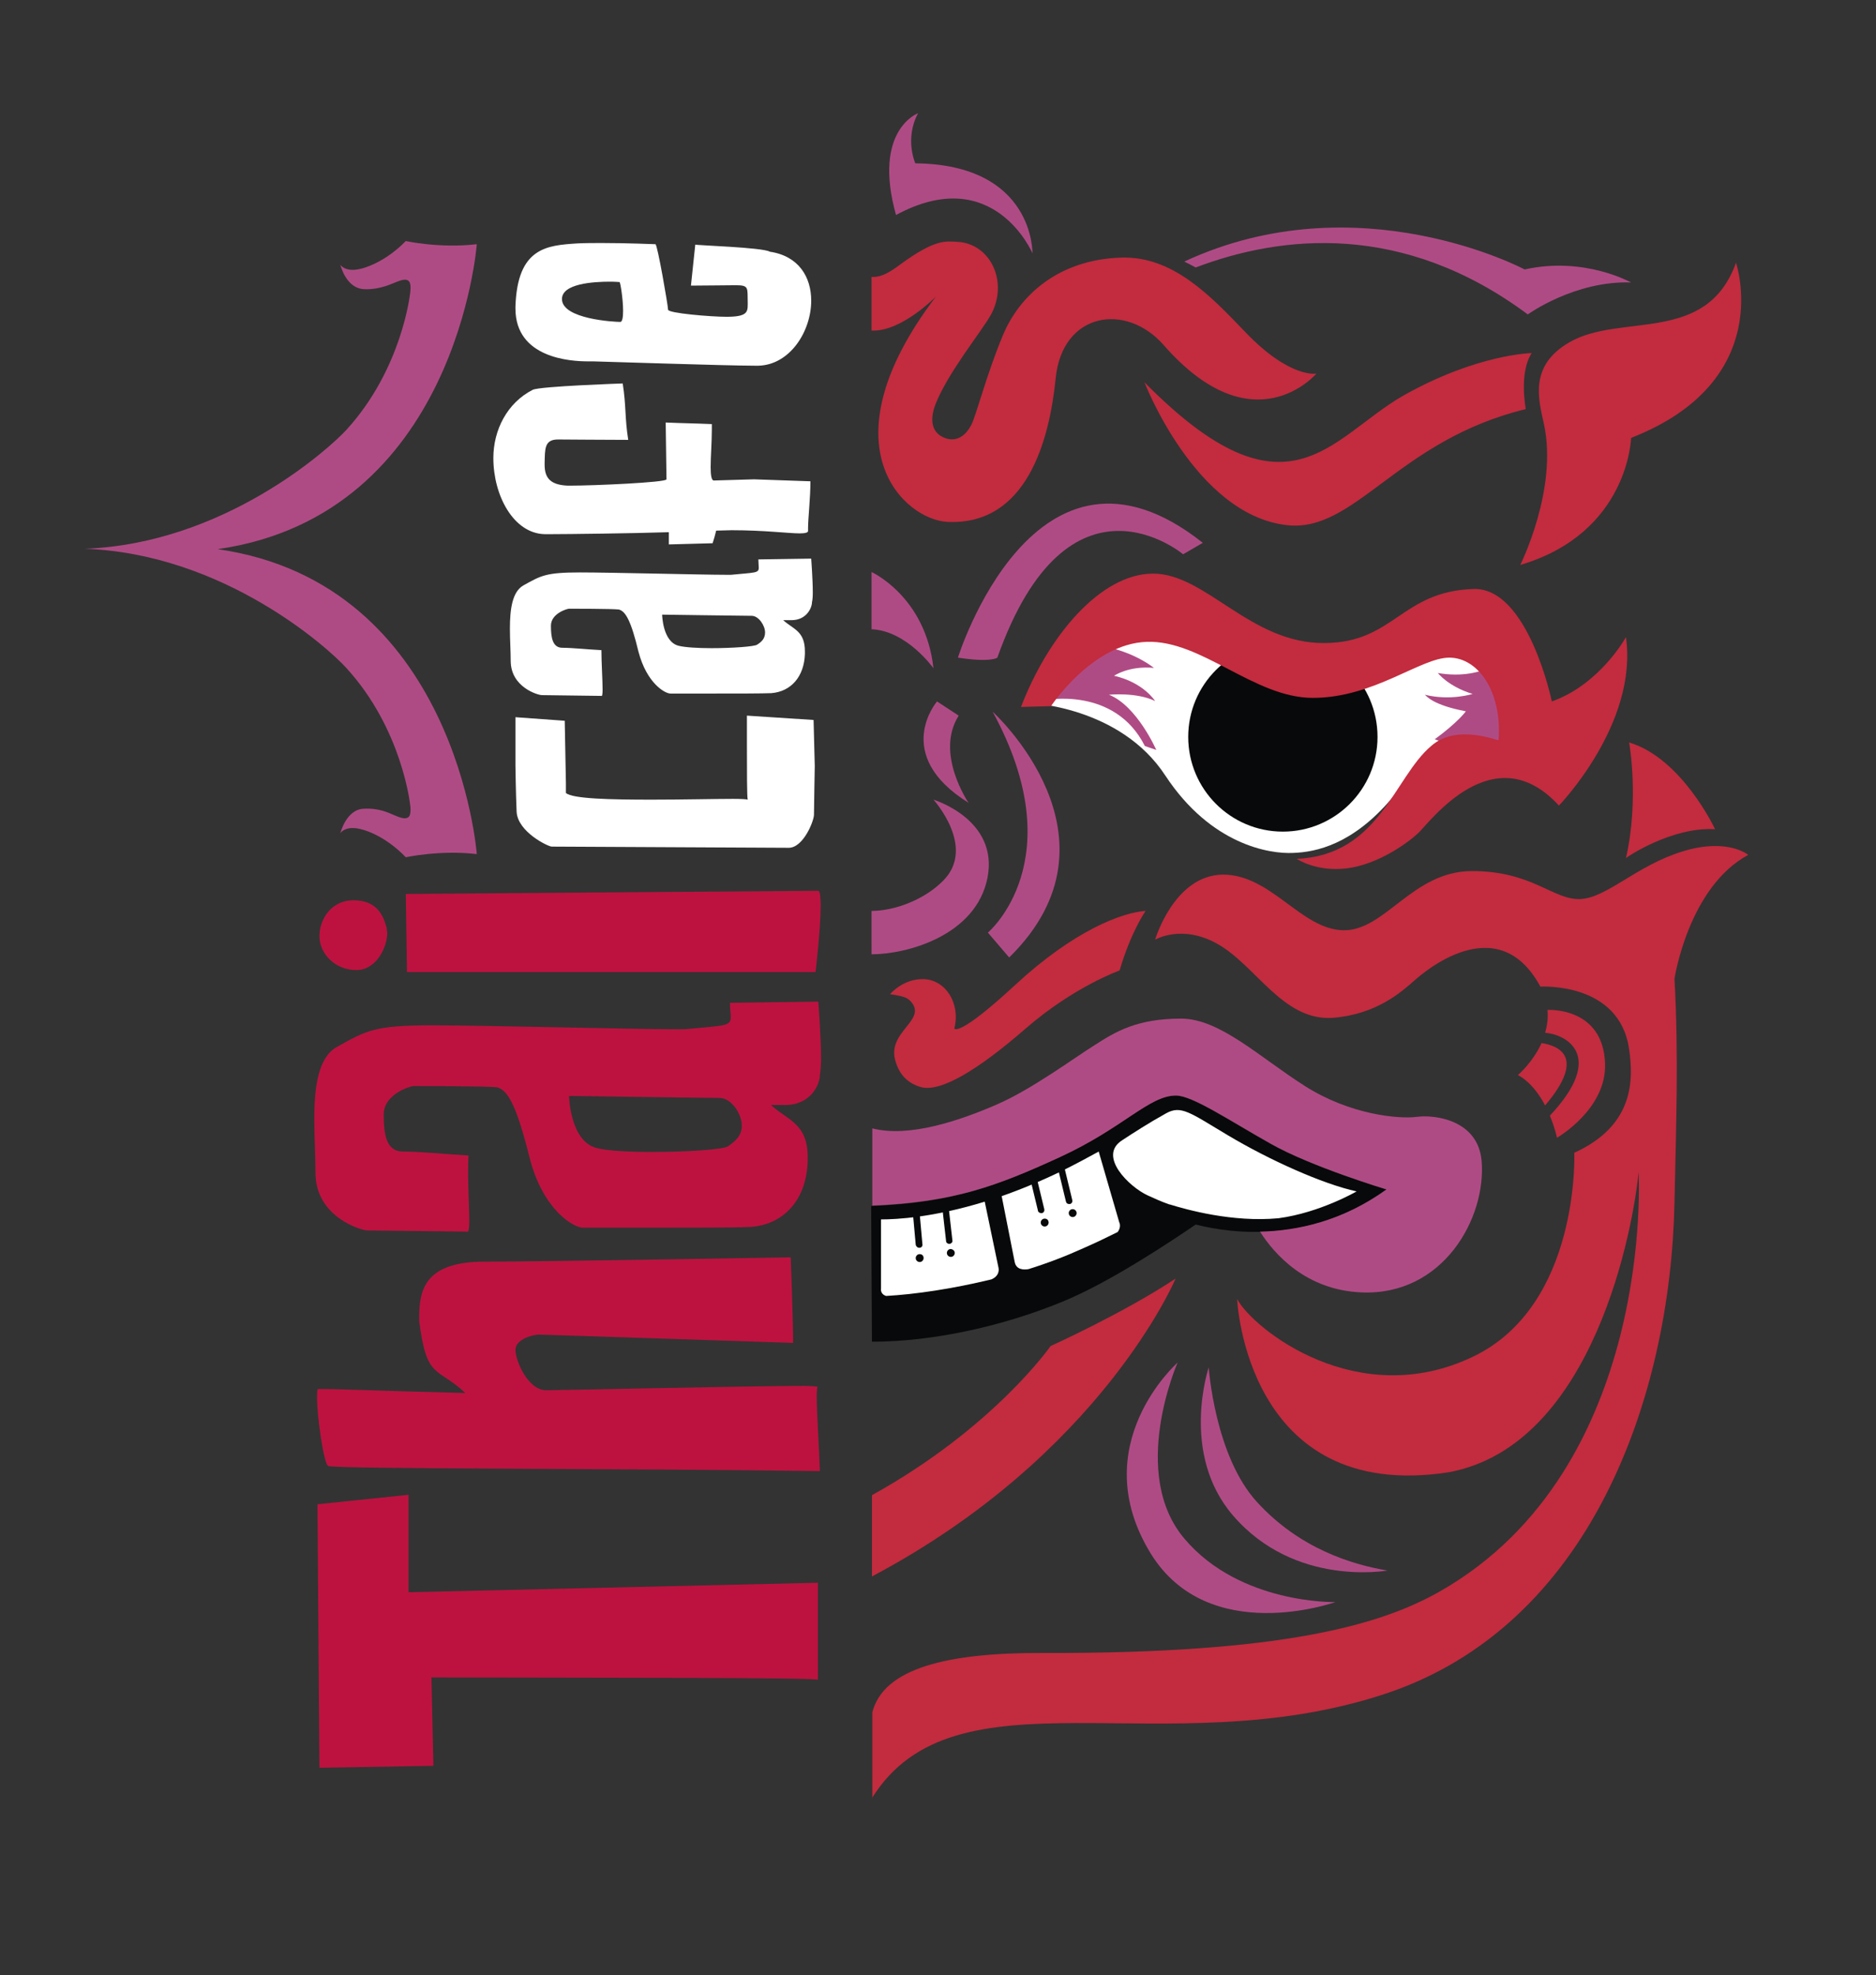 <?xml version="1.0" encoding="utf-8"?>
<!-- Generator: Adobe Illustrator 24.2.0, SVG Export Plug-In . SVG Version: 6.00 Build 0)  -->
<svg version="1.1" id="Calque_1" xmlns="http://www.w3.org/2000/svg" xmlns:xlink="http://www.w3.org/1999/xlink" x="0px" y="0px"
	 viewBox="0 0 475.7 500.7" style="enable-background:new 0 0 475.7 500.7;" xml:space="preserve">
<rect x="0" y="0" width="475.7" height="500.7" fill="#333333" stroke="none"/>
<style type="text/css">
	.st0{fill:#08090A;}
	.st1{fill:#FFFFFF;}
	.st2{fill:#AF4B84;}
	.st3{fill:#C32B3E;}
	.st4{fill:#BD123F;}
</style>
<g id="LOGO_TC">
	<path id="Noir_1_" class="st0" d="M221.1,340.1c15.4,0,33.1-3.9,48.2-10.1c12.3-5,28.3-15.8,33.9-19.6c9.9,2.5,29.5,4.7,48.3-8.9
		c0,0-19-5.7-29.4-11.6c-10.5-5.9-19.8-12.2-24-12.2c-6.8,0-13.3,8.2-29.4,15.6c-16.1,7.4-27.1,11.6-47.8,12.4L221.1,340.1z"/>
	<path id="Dents_1_" class="st1" d="M324.2,308.8c10.5-1.4,19.8-6.8,19.8-6.8c-8.7-1.9-22.2-8-32.6-14.2c-9.7-5.8-11.9-7.7-15.7-5.6
		c-4.5,2.5-8.2,4.9-11.1,6.8c-6.4,4,1.8,11.9,6.4,14c1.5,0.7,3.5,1.6,5.5,2.3c0,0,0.1,0,0.1,0C300.8,306.6,312.5,309.9,324.2,308.8z
		 M223.4,326.6c0,0-0.3,1.4,1.3,1.9c7.3-0.4,16.8-1.8,26.7-4.2c2.3-1,1.8-2.9,1.8-2.9l-3.5-16.8c-13,4-22.3,4.5-26.3,4.5V326.6z
		 M283.8,309.8l-5.2-17.9c-2.7,1.5-5.9,3.2-9.5,5c-5.4,2.6-10.5,4.7-15.1,6.3l3.3,16.7c0.4,2,2.3,2,3.5,1.8
		c4.8-1.5,9.5-3.3,13.9-5.3c3.2-1.4,6.1-2.8,8.7-4.1C284.1,311.4,284.1,310.4,283.8,309.8z"/>
	<path class="st0" d="M265.9,309.9c0,0.5-0.4,1-1,1c-0.5,0-1-0.4-1-1c0-0.5,0.4-1,1-1C265.5,308.9,265.9,309.3,265.9,309.9z
		 M264,307.5c0.1,0,0.1,0,0.2,0c0.5-0.1,0.7-0.6,0.6-1l-2.2-9.1c-0.1-0.5-0.6-0.7-1-0.6c-0.5,0.1-0.7,0.6-0.6,1l2.2,9.1
		C263.2,307.2,263.6,307.5,264,307.5z M242.1,317.6c0,0.5-0.4,1-1,1c-0.5,0-1-0.4-1-1c0-0.5,0.4-1,1-1
		C241.7,316.7,242.1,317.1,242.1,317.6z M240.7,315.3c0,0,0.1,0,0.1,0c0.5-0.1,0.8-0.5,0.7-0.9l-1-8.8c-0.1-0.5-0.5-0.8-0.9-0.7
		c-0.5,0.1-0.8,0.5-0.7,0.9l1,8.8C239.9,315,240.3,315.3,240.7,315.3z M234.2,318.9c0,0.5-0.4,1-1,1c-0.5,0-1-0.4-1-1
		c0-0.5,0.4-1,1-1C233.8,317.9,234.2,318.3,234.2,318.9z M233.1,316.3C233.2,316.3,233.2,316.3,233.1,316.3c0.5,0,0.9-0.4,0.8-0.9
		l-0.8-8.9c0-0.5-0.4-0.8-0.9-0.8c-0.5,0-0.8,0.4-0.8,0.9l0.8,8.9C232.3,316,232.7,316.3,233.1,316.3z M273,307.5c0,0.5-0.4,1-1,1
		c-0.5,0-1-0.4-1-1c0-0.5,0.4-1,1-1C272.6,306.5,273,307,273,307.5z M271.1,305.2c0.1,0,0.1,0,0.2,0c0.5-0.1,0.7-0.6,0.6-1l-2.2-9.1
		c-0.1-0.5-0.6-0.7-1-0.6c-0.5,0.1-0.7,0.6-0.6,1l2.2,9.1C270.4,305,270.7,305.2,271.1,305.2z"/>
	<path id="Lèvres_2_" class="st2" d="M221.1,286c9.5,2.5,22.6-2.1,31.6-6c9-3.9,19.6-11.8,24.9-15.1c5.3-3.4,10.7-6.7,21.9-6.7
		c9.8,0,19.9,9.8,31.4,17.1c11.5,7.3,23.8,8.4,28.4,7.8c4.6-0.6,15.5,0.8,16.4,11.2c1.2,14.5-9.8,34.2-30.5,33.3
		c-14-0.6-22-9.6-25.7-15.4c9.5-0.2,21-2.7,32.1-10.7c0,0-19-5.7-29.4-11.6c-10.5-5.9-19.8-12.2-24-12.2c-6.8,0-13.3,8.2-29.4,15.6
		c-16.1,7.4-26.9,11.4-47.6,12.3V286z"/>
	<path id="Yeux_1_" class="st1" d="M380.2,187.5c-14.7-5.1-17.6,3.5-27.4,15c-9.8,11.5-19,13.5-24.9,13.7c-5.9,0.3-20.8-2-32.4-19.6
		C284,179,261,178.2,261,178.2c10.2,0.5,9.1-18.2,31.2-17.9c15.2,0.2,25.7,12.9,38.7,13.2c18.4,0.5,23.3-9.7,37.2-9.1
		c5.2,0.3,10.6,6.9,12.4,13.2C381.8,182.6,380.2,187.5,380.2,187.5z"/>
	<path id="Injection_2_" class="st2" d="M292.6,169.3c-6.4-0.6-10.1,2-10.1,2c7.5,1.7,10.4,6.4,10.4,6.4c-4.7-2.3-11.7-1.6-11.7-1.6
		c7.1,2.8,12,14,12,14l-2.9-1c-7.7-15.3-25.5-11.6-25.5-11.6c5.1-6.6,9.2-14.1,9.2-14.1C285.2,163.2,292.6,169.3,292.6,169.3z
		 M383.1,165.6c0,0-6.1,7.1-18.5,5c0,0,2.6,3.4,8.8,5.3c0,0-5.6,1.8-12.1,0.2c0.4,0.3,1.9,2.6,10.4,4.2c0,0-1.9,2.7-7.9,7.1
		c0,0,9.9,3.5,13.8,5.9l13.1-11.1C390.7,182.2,384.4,176.2,383.1,165.6z"/>
	<path id="Globe_2_" class="st0" d="M325.3,162.8c-13.2,0-24,10.7-24,24c0,13.2,10.7,24,24,24c13.2,0,24-10.7,24-24
		C349.3,173.5,338.6,162.8,325.3,162.8z"/>
	<path class="st3" d="M362.9,189.1c-9.4,7.9-13.1,27.7-34.1,28.6c0,0,5,3.4,12.8,2.4c7.8-1,15.2-6.3,18-8.9
		c2.8-2.6,19.1-25.1,35.7-7c0,0,20.1-20.7,17-42.7c0,0-6.6,12-18.8,16.3c0,0-6-29-19.9-28.5c-18.3,0.6-20.1,13.6-37.7,13.7
		c-18.8,0.2-30.1-17.6-43.5-17.6c-13.4,0-26.7,16-33.5,33.8l7.6-0.2c0,0,10.5-15.9,24.3-16.3c13.9-0.5,27.2,14.2,42.1,14.2
		c15.5,0,27.3-10.2,34.6-10.2c7.3,0,13.4,8.6,12.5,20.9C379.9,187.9,369.4,183.3,362.9,189.1z"/>
	<path class="st2" d="M243.1,181.4c-6.1,9.6,2.5,22.1,2.5,22.1c-19.6-12.2-8-25.7-8-25.7L243.1,181.4z M221,159.5
		c9,0.4,15.7,9.9,15.7,9.9c-2-18.2-15.7-24.4-15.7-24.4V159.5z M261.8,64.2c0,0,0.5-22.5-29.7-22.8c0,0-2.8-6.2,0.7-12.7
		c0,0-11.6,4.2-5.6,25.8C252,41.1,261.8,64.2,261.8,64.2z M221,241.9c8.9,0,26.5-4.7,29.4-19.4c2.9-14.8-13.7-19.8-13.7-19.8
		s10.9,12,2.5,20.5c-4.8,4.9-12.4,7.7-18.2,7.7V241.9z M318.8,380.8c-10.8-11.7-12.3-34.2-12.3-34.2s-7.4,21.9,6.2,37.6
		c15.7,18.2,39.1,13.9,39.1,13.9C342.9,396.6,329.6,392.6,318.8,380.8z M305,137.6c-42.5-33.7-62.1,29.1-62.1,29.1
		c8.5,1.3,10,0,10,0c18-50.7,47.1-26.2,47.1-26.2L305,137.6z M386.6,68.3c0,0-42.2-22.5-86.3-2c1,0.5,2,1,2.9,1.5
		c21.6-8.2,52.5-11.7,84.2,11.9c0,0,11.9-8.6,26.2-8.1C413.7,71.7,401.9,64.9,386.6,68.3z M300.4,390.1
		c-14.2-16.6-1.8-44.7-1.8-44.7s-23.7,20.9-6.8,48.4c14.7,23.8,46.8,12.3,46.8,12.3S314.5,406.7,300.4,390.1z M251.7,180.4
		c20.6,37.7-1.2,56-1.2,56l5.4,6.3C286.9,212.3,251.7,180.4,251.7,180.4z"/>
	<path class="st3" d="M242,260.7c0,0,0.8,2.5,15.5-11.1c14.7-13.6,26.9-18.3,33-18.7c0,0-3.7,5.2-6.6,15.1c0,0-11.6,4.1-23.8,14.7
		c-12.2,10.6-21.8,16.4-26.8,14.8c-3.2-1-5.2-3.1-6.2-6.4c-2.4-7.6,8.1-10.4,3.9-15.2c-1.1-1.3-2.6-1.4-5.3-1.9c0,0,3.3-4,8.6-3.8
		C239.7,248.4,243.6,254.2,242,260.7z M434.9,210.2c0,0-8.4-18-21.8-22c0,0,2.6,14.4-0.8,29.3C412.3,217.4,423.9,209.5,434.9,210.2z
		 M385.5,143.2c27.5-8.1,28.1-32.2,28.1-32.2c36.9-14.4,26.6-44.4,26.6-44.4c-7.5,20.9-29.3,12.6-42.3,20.2
		c-10.2,5.9-7.8,14.4-6.4,20.7C395.1,124,385.5,143.2,385.5,143.2z M290.2,96.9c0,0,12.9,33.5,36,36.2c17.4,2.1,28.1-21.5,60.7-29.4
		c0,0-1.8-9.2,1.5-14.2c0,0-13.8,0.2-32.6,10.8C337.2,111,326.5,133.7,290.2,96.9z M221.1,399.6c58.2-30.8,77-75.5,77-75.5
		c-13.3,8.8-31.7,17.1-31.7,17.1S252,361.9,221.1,379V399.6z M393,282.8c1.3,3.1,1.8,5.6,1.8,5.6s12.6-7.2,12.2-18.8
		c-0.5-14.5-14.6-13.6-14.6-13.6c0.2,2.1-0.1,4-0.6,5.8C396.8,262.1,407.5,267.4,393,282.8z M221,83.8c0.2,0,0.3,0,0.5,0
		c7.4,0,15.8-8.6,15.8-8.6c-28.8,37.9-7.9,56.7,3.1,57.1c19.9,0.8,25.7-20.5,27.3-36.5c1.7-16.7,17.9-19.2,27.4-8.3
		c22.8,26,38.7,7.2,38.7,7.2s-6.7,1.3-18-10.5c-9.1-9.5-18.5-19.3-31.5-18.9c-16.1,0.5-25.9,9.8-30,19.7c-4.1,9.8-6.7,20.1-8,22.7
		c-1.3,2.5-3.5,4.4-6.5,3.4c-4.3-1.5-3.7-5.7-2.6-8.6c3.2-8.1,11.5-18.2,14-22.6c4.6-8.2,0.1-18.2-8.5-18.6
		c-2.8-0.1-5.4-0.9-14.5,5.8c-2.3,1.7-4.5,3.1-6.7,3.1c-0.2,0-0.3,0-0.5,0L221,83.8z M384.9,272.5c3.1,1.7,5.3,4.7,6.9,7.7
		c10.8-12.7,2.9-15.2-0.9-15.8C388.6,269.4,384.9,272.5,384.9,272.5z M221.1,455.8c21.1-33.9,73.9-8.1,129.7-26.3
		c52.8-17.2,72.8-75.8,73.8-124.6c0.4-19.5,1.1-37.1,0-56.8c0,0,3.5-23.2,18.7-31.4c0,0-5.2-4.4-16.6-0.9
		c-11.8,3.6-19.3,11.9-26.1,12.1c-6.8,0.2-12.1-7.1-27.3-7.1c-15.2,0-22,15.2-32.7,15c-10.7-0.2-18.3-14.2-30.6-14.1
		c-12.3,0.2-17.1,16.5-17.1,16.5s6.7-4,15.7,1c9.9,5.5,16.7,19.7,29.4,18.8c11.2-0.9,17.5-6.7,20.7-9.5c1.5-1.3,20.9-18.8,31.9,1.6
		c0,0,20.1-1.3,22.5,15.9c1.1,7.7,1.3,19.3-13.9,26.2c0,0,1.5,38.7-25.7,51.7c-29.2,14-55.6-6.9-59.8-14.6c0,0,2.2,51.8,53.6,43.9
		c37.2-6.8,47-63.1,48.2-76.1c0,0,4.4,75.1-50.4,106.3c-14.8,8.4-39.5,15.8-100.7,15.6c-24.3-0.1-40.3,3.9-43.2,15V455.8z"/>
	<path id="Thai_1_" class="st4" d="M109.4,425.2l0.5,22.4l-28.9,0.5l-0.5-66.8l23.1-2.4v24.7l103.8-2.4v24.6
		C207.3,425.2,147.6,425.3,109.4,425.2z M201.1,339.3v1.1c-0.3,0-63.1-2.1-64.4-2.1c-1.5,0-6,1.1-6,3.9c0,2.6,3.1,10.2,7.8,10.2
		c4.1,0,51.9-1.1,65.2-1.1c2.3,0,3.6,0.2,3.6,0.2c0,0.2-0.2,0.5-0.2,2.4c0,4.2,0.6,13,0.8,19c-47.2-0.7-123.4-0.5-124.7-1.3
		c-1.1-0.6-2.8-12.4-2.8-17.2c0-1.3,0-2.3,0.3-2.3h1.5c4.1,0,15.5,0.5,35.8,1c-7.3-6.8-9.8-3.3-11.7-18.2v-1.1c0-7,1.6-14,16.6-14
		c15.8,0,77.6-1.1,77.6-1.1S201.1,334.6,201.1,339.3z M119,309.6c0,1.6-0.2,2.6-0.3,2.6c-0.5,0-23.7-0.3-25.5-0.3
		c-1.6,0-13.2-3.4-13.2-14.6c0-4.1-0.3-8.9-0.3-13.7c0-8.1,1-15.6,5.7-18.2c7.5-4.2,9.6-5.5,24.1-5.5c13,0,51.7,1,61.8,1h2.3
		c10.2-1,11.7-0.7,11.7-3.1c0-0.8-0.2-2-0.2-3.6l22.4-0.3c0,0,0.7,8.9,0.7,14.5c0,1.9-0.2,3.6-0.3,4.1c0,2.4-2.3,7.6-8.8,7.6h-3.6
		c4.2,3.9,9.3,4.6,9.3,13.2v1.1c-0.3,9.6-5.9,15.9-14.3,16.6c-4.2,0.2-14.3,0.2-23.7,0.2h-19c-2.3,0-10.1-4.4-13.5-17.7
		c-3.3-13.2-5.5-17.2-8.3-17.9c-2.9-0.3-20.3-0.3-21.1-0.3c-0.8,0-7.6,2-7.6,7.2c0,5,0.6,9.4,4.9,9.4c4.2,0,10.1,0.6,16.6,1
		C118.5,298,119,305.6,119,309.6z M188.1,285.3c0-2.9-2.6-7-5.7-7c-3.1,0-38.1-0.5-38.1-0.5s0.2,11.5,7,13.2c2.6,0.7,8.1,1,14,1
		c8.8,0,18.4-0.6,19.4-1.5C186.5,289.2,188.1,287.9,188.1,285.3z M208.1,229.5c0,6-1.3,16.9-1.3,16.9H103.2l-0.3-19.8
		c0,0,102.6-0.8,104.6-0.8C207.9,225.8,208.1,227.3,208.1,229.5z M98.2,236.5c0,3.6-2.8,9.4-7.8,9.4c-5.5,0-9.4-4.2-9.4-8.6
		c0-4.4,3.1-9.1,8.6-9.1c5.9,0,7.6,3.7,8.5,7.2C98,235.7,98.2,236,98.2,236.5z"/>
	<path id="Cafe_1_" class="st1" d="M206.3,182.5l0.3,11.7c0,0-0.2,10.8-0.2,12.3c0,1.6-2.7,8.4-6.4,8.4c-3.7,0-59.1-0.3-60.1-0.3
		c-0.9,0-8.6-3.7-8.9-8.8c-0.2-4.5-0.3-11.7-0.3-11.7v-12.3l12.5,0.9l0.3,15.8v2.5c1.6,1.5,11.5,1.7,21.7,1.7c8,0,16.1-0.2,20.7-0.2
		c2.1,0,3.5,0.1,3.7,0.2c-0.2-0.6-0.2-7.8-0.2-13.7v-7.6L206.3,182.5z M152.8,174.8c0,1-0.1,1.6-0.2,1.6c-0.3,0-14.2-0.2-15.2-0.2
		c-1,0-7.9-2-7.9-8.7c0-2.4-0.2-5.3-0.2-8.2c0-4.9,0.6-9.3,3.4-10.9c4.5-2.5,5.7-3.3,14.4-3.3c7.8,0,30.9,0.6,36.9,0.6h1.4
		c6.1-0.6,7-0.4,7-1.8c0-0.5-0.1-1.2-0.1-2.1l13.4-0.2c0,0,0.4,5.3,0.4,8.6c0,1.2-0.1,2.1-0.2,2.4c0,1.5-1.4,4.6-5.2,4.6h-2.1
		c2.5,2.3,5.5,2.7,5.5,7.9v0.7c-0.2,5.7-3.5,9.5-8.5,9.9c-2.5,0.1-8.5,0.1-14.2,0.1h-11.4c-1.4,0-6-2.6-8.1-10.6
		c-1.9-7.9-3.3-10.3-5-10.7c-1.7-0.2-12.1-0.2-12.6-0.2c-0.5,0-4.6,1.2-4.6,4.3c0,3,0.4,5.6,2.9,5.6c2.5,0,6,0.4,9.9,0.6
		C152.5,167.9,152.8,172.5,152.8,174.8z M194,160.3c0-1.7-1.6-4.2-3.4-4.2c-1.8,0-22.7-0.3-22.7-0.3s0.1,6.9,4.2,7.9
		c1.6,0.4,4.9,0.6,8.3,0.6c5.2,0,11-0.4,11.6-0.9C193.1,162.7,194,161.9,194,160.3z M205.5,122c0,4.3-0.6,9.5-0.6,11.8
		c0,0.3,0,0.4,0,0.7c0,0,0,0.1,0,0.1c0,0.4-0.7,0.6-2.1,0.6c-2.9,0-8.9-0.8-17.3-0.8c-1.3,0-2.5,0.1-3.9,0.1
		c-0.3,1.3-0.5,1.9-0.9,3.2c-4.4,0.1-6.6,0.2-11.1,0.3c0-1.2,0-1.9,0-3.1c-9,0.3-25.8,0.5-30,0.5c-0.6,0-0.9,0-1.5,0
		c-7.9-0.2-13-9.8-13-19.3c0-7.1,3.5-14,10-17.3c1.9-0.9,22.8-1.6,22.8-1.6c0.9,5.7,0.5,8.6,1.4,14.3c-7.5,0-14.2-0.1-17.8-0.1
		c-3.5,0-3.3,2.4-3.4,6c0,0.2,0,0.2,0,0.4c0,3.4,1.5,5.1,5.8,5.3c0.3,0,0.5,0,0.8,0c5.7,0,24.3-0.8,24.3-1.6
		c0-0.9-0.2-14.4-0.2-14.4c4.7,0.2,7,0.2,11.7,0.4c0,0.5,0,0.8,0,1.4c0,3.1-0.3,6.9-0.3,9.5c0,2,0.2,3.4,0.8,3.4
		c4.1-0.1,6.1-0.2,10.2-0.3C196.9,121.7,199.8,121.8,205.5,122z M195.2,63.8c7.4,1.1,10.5,6.5,10.5,12.4c0,7.8-5.4,16.3-13.4,16.5
		h-0.8c-7.5,0-39.9-1.1-41.1-1.1h-1.3c-4.4,0-18.4-0.8-18.4-13.4v-0.5c0.5-15,8-15.5,15.7-16c1.9-0.1,4.1-0.1,6.3-0.1
		c6.5,0,13.1,0.3,13.5,0.3c0.5,0,3.2,15.6,3.2,16.6c0,0.9,10.9,1.8,14.8,1.8c5.1,0,5.4-1.1,5.4-3.1v-0.5c-0.1-3.7,0.4-4.4-3-4.4
		c-3.3,0-6.9,0.1-11.4,0.1l1.1-10.4C176.5,62.2,193.4,62.7,195.2,63.8z M158,78.8c0-3-0.7-7.3-0.9-7.3c-0.1,0-1.1-0.1-2.4-0.1
		c-4.3,0-12.2,0.5-12.2,4.4c0,5.1,13.3,5.8,14.8,5.8C157.8,81.6,158,80.4,158,78.8z"/>
	<path id="Shofa_1_" class="st2" d="M21.5,139.1c35.3-1.3,61.9-25.3,66.3-30.1C102,93.5,104,74.3,104,74.3s0.4-2.5-0.4-3.1
		c-1-0.8-2.5,0.1-4.9,1c-2.4,0.9-4.6,1.2-6.4,1.1c-4.6-0.2-6-6.2-6-6.2s0.8,1.4,3.4,1.3c2.6-0.1,8.1-2.1,13.2-7.3
		c0,0,8.6,1.9,18,0.8c0,0-5.1,68.6-65.7,77.3c60.6,8.7,65.7,77.3,65.7,77.3c-9.3-1.1-18,0.8-18,0.8c-5.1-5.3-10.6-7.3-13.2-7.4
		c-2.6-0.1-3.4,1.3-3.4,1.3s1.5-6.1,6-6.2c1.8-0.1,4,0.1,6.4,1.1c2.4,1,3.9,1.8,4.9,1c0.8-0.7,0.4-3.1,0.4-3.1s-2-19.2-16.2-34.7
		C83.4,164.4,56.9,140.4,21.5,139.1z"/>
</g>
</svg>
